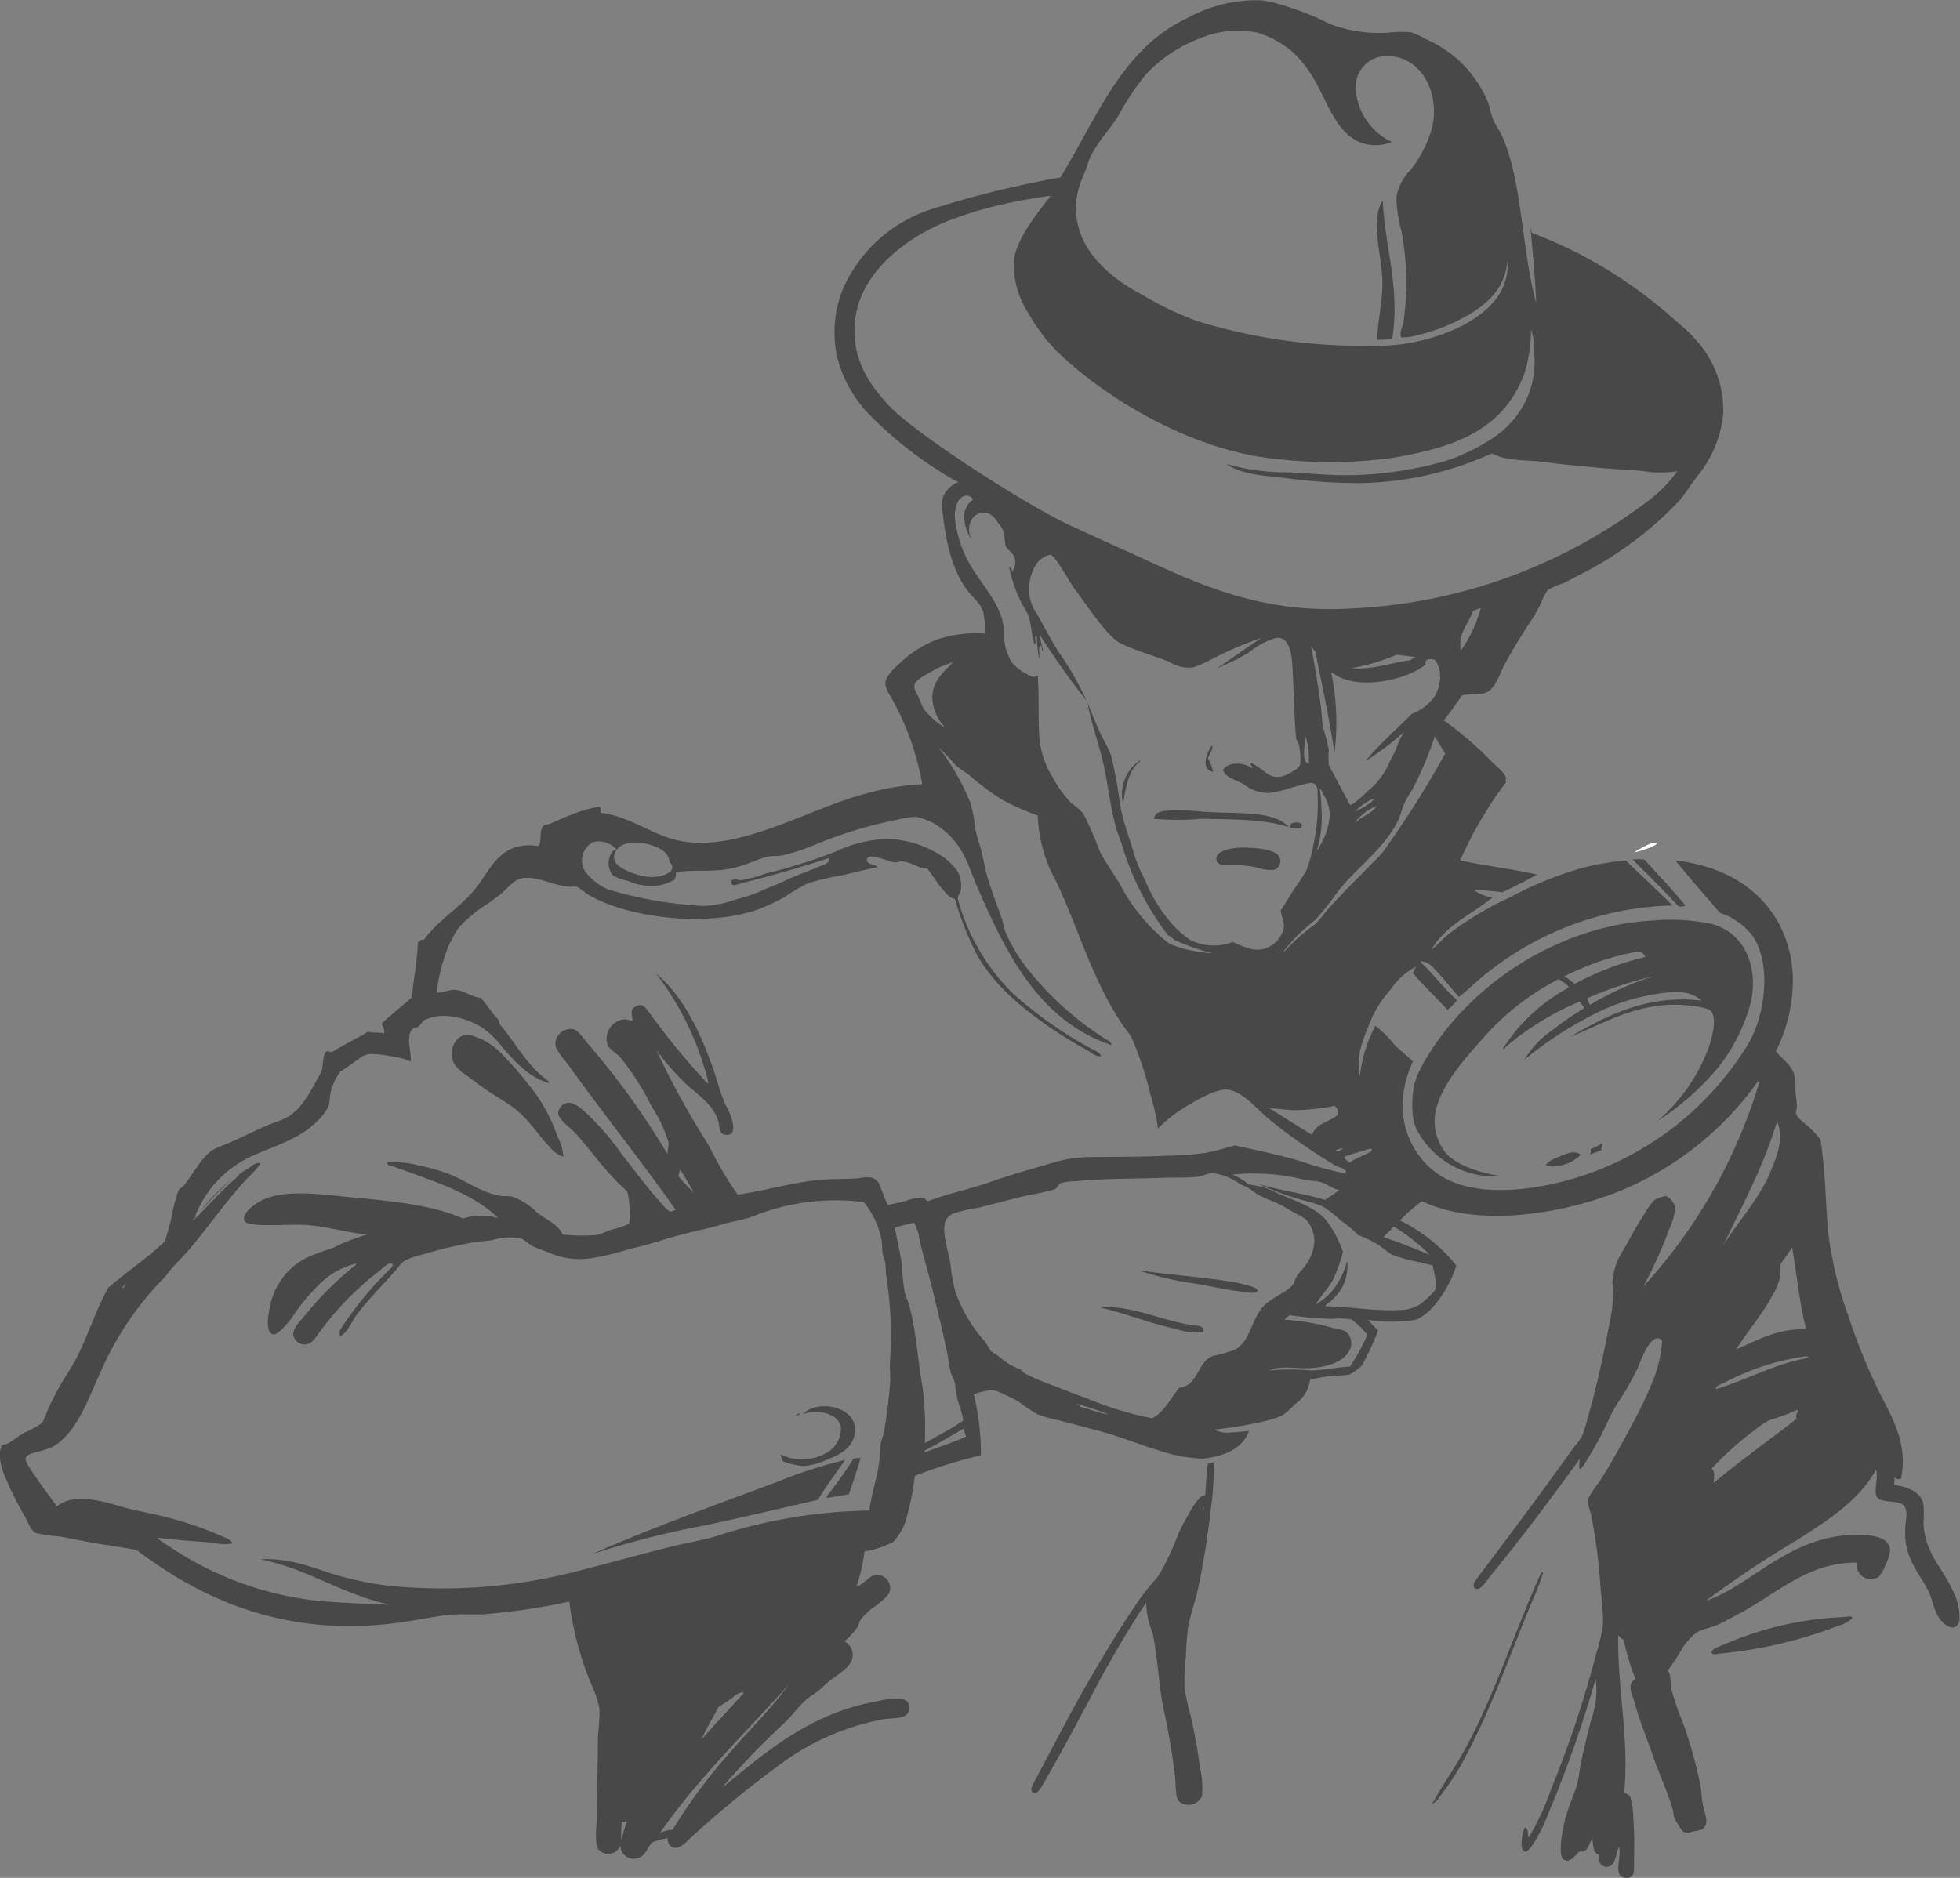<svg xmlns="http://www.w3.org/2000/svg" width="171.802" height="164.641" viewBox="0 0 171.802 164.641">
  <rect x="0" y="0" width="171.802" height="164.641" fill="#808080" stroke="none"/>
  <g id="Group_202" data-name="Group 202" transform="translate(-37.545 -43.322)">
    <path id="Path_62" data-name="Path 62" d="M158.713,63.9c.035-.008.039.015.041.041.168,4,1.545,7.639.822,12.123-.43.021-.844.061-1.315.041.044-1.747.5-3.356.452-5.178C158.642,68.4,157.643,65.883,158.713,63.9ZM143.878,114a3.729,3.729,0,0,0-.452-1.192c.109-.347.487-.851.37-1.151C143.355,112.206,142.711,113.76,143.878,114Zm-7.89,2.835c.23-1.51.482-3,1.479-3.74.01-.051.064-.083-.04-.082A3.62,3.62,0,0,0,135.988,116.831Zm7.027.658a21.164,21.164,0,0,0-2.835-.123c-.618.042-1.409.058-1.479.74a23.15,23.15,0,0,0,4.151,0c2.764.049,5.578.028,7.684.74C149.169,117.322,145.824,117.7,143.015,117.489Zm7.726,1.027c-.064.1-.085.244-.165.329.294.052.754.225,1.028.041C151.872,118.32,151.066,118.394,150.741,118.516Zm-6.575,3.165c.056.659,1.271.491,1.89.493a8.5,8.5,0,0,1,1.644.2,3.805,3.805,0,0,0,1.562.206.827.827,0,0,0,.452-1.069c-.289-.842-2.791-.925-3.7-.862C145.352,120.7,144.1,120.936,144.166,121.681Zm37.5,0a4.719,4.719,0,0,0-1.01,0c.375.416,2.339,2.26,3.945,4.026.186.2.451.042.7.042C184.553,124.765,181.667,121.678,181.667,121.678Zm-95.239,24.33a14.5,14.5,0,0,0-2.548-4.6,30.67,30.67,0,0,0-2.219-2.548,5.926,5.926,0,0,0-2.96-1.809c-1.306-.142-1.917,1.482-1.314,2.589a4.371,4.371,0,0,0,1.151,1.027c.444.344.913.682,1.274.945.9.66,1.788,1.128,2.671,1.767,1.382,1,2.13,2.332,3.206,3.452a2.578,2.578,0,0,0,1.233.9A4.377,4.377,0,0,0,86.429,146.008Zm90.531,1.069a.628.628,0,0,1-.041.452c.354-.1.642-.262.987-.37,0-.206.14-.489.082-.616A5.555,5.555,0,0,1,176.959,147.077Zm-2.548.576c-.514.2-1.151.418-1.357.821a1.64,1.64,0,0,0,.945.083,3.583,3.583,0,0,0,2.1-.986C175.62,147.132,174.9,147.461,174.411,147.652Zm-31.766,11.259c1.291.218,2.553.542,3.9.658.393.034,1.027.24,1.274-.082-.183-.332-.649-.4-.987-.493a11.265,11.265,0,0,0-1.232-.288c-2.675-.428-5.427-.613-8.014-.986-.025,0-.048.006-.041.041A27.878,27.878,0,0,0,142.645,158.911Zm-.411,3.616c-2.859-.4-4.96-1.62-8.054-1.644-.045.008-.064.046-.082.082.041,0,.048.034.082.042,1.462.323,2.869.85,4.315,1.274.717.21,1.473.406,2.219.575a5.428,5.428,0,0,0,2.3.247C143.154,162.548,142.536,162.57,142.234,162.528Zm-34.971,7.931c.152-.054.354-.057.411-.206A.549.549,0,0,0,107.263,170.459Zm5.1,3.74c-.632,1.01-1.44,2.129-2.137,3.041-.083.109-.253.271-.205.41.648-.105,1.3-.207,1.931-.328.368-1.029.7-2.091,1.027-3.164A2.3,2.3,0,0,0,112.359,174.2Zm-.74.123h-.083a.483.483,0,0,1-.122.041,41.436,41.436,0,0,0-5.672,1.85c-5.534,2.065-11.1,4.056-16.314,6.369a77.856,77.856,0,0,1,9.781-2.506c3.4-.711,6.734-1.51,10.027-2.26C109.962,176.582,110.831,175.493,111.619,174.322Zm31.806.288c-.152.861-.158,1.869-.246,2.794-.11.055-.25.028-.411.165a6.937,6.937,0,0,0-1.069,1.561,18.212,18.212,0,0,0-.9,1.727,22.12,22.12,0,0,1-1.685,3.575c-.255.362-.587.675-.863,1.027s-.564.695-.821,1.068c-1.546,2.235-3,4.675-4.4,7.068-1.563,2.684-3.2,5.888-4.685,8.671-.172.324-.675,1.069-.205,1.233.322.113.593-.343.822-.74,1.471-2.544,2.833-5.093,4.151-7.562a93.252,93.252,0,0,1,4.89-8.383,8.079,8.079,0,0,0,.575,2.713c.432,2.025.513,4.277.9,6.369a62.41,62.41,0,0,1,1.068,6.205c.073.854.023,1.807.329,2.137a1.3,1.3,0,0,0,2.013-.411,7.221,7.221,0,0,0-.165-2.547,44.9,44.9,0,0,0-.862-4.726,18.146,18.146,0,0,1-.492-2.3,19.114,19.114,0,0,1,.123-2.712,23.772,23.772,0,0,1,.205-2.63c.207-1.112.62-2.194.863-3.328.5-2.329.865-4.748,1.15-7.233a22.993,22.993,0,0,0,.206-3.821A2.018,2.018,0,0,1,143.426,174.61Zm-.411,3.781c.127.116-.043.284,0,.452C142.818,178.755,143.061,178.579,143.015,178.39Zm29.67,5.753c-.009.059-.068.069-.082.123-2.339,5.163-4.081,10.786-6.74,15.575-.893,1.609-1.936,3.074-2.794,4.644.419-.179.642-.609.9-.945a23.071,23.071,0,0,0,2.178-3.493c2.18-4.11,3.809-8.786,5.63-13.192a20.992,20.992,0,0,0,1.027-2.671A.2.2,0,0,1,172.685,184.144Zm26.547,3.945a29.063,29.063,0,0,0-10.6,2.425c-.388.176-1.054.313-1.069.74.209.191.507.065.74.042a39.444,39.444,0,0,0,10.355-2.425,2.97,2.97,0,0,0,1.274-.7C199.8,187.94,199.419,188.081,199.232,188.089ZM185.754,134.5a6.7,6.7,0,0,1,1.6.329c.363.192.466.806.411,1.48a9.3,9.3,0,0,1-.74,2.589,15.7,15.7,0,0,1-4.191,5.711,23.429,23.429,0,0,0,5.265-4.634,15.7,15.7,0,0,0,2.917-5.787c.685-3.2-.6-6.167-3.558-6.888a18.117,18.117,0,0,0-4.953-.279,23.61,23.61,0,0,0-8.507,2.1,26.132,26.132,0,0,0-9.122,6.781c-1.3,1.484-3.075,4.1-3.379,5.6a8.942,8.942,0,0,0-.115,2.583,3.907,3.907,0,0,0,.371,1.314A7.48,7.48,0,0,0,165,148.6a7.256,7.256,0,0,0,4.027.821c-.949-.146-3.39-.6-4.708-1.952a4.493,4.493,0,0,1-.757-4.376c.757-2.233,2.781-4.387,3.851-5.6a22.6,22.6,0,0,1,6.751-5.327c.321.227.72.375.9.74a15.434,15.434,0,0,0-5.795,5.383c.151.075.214-.141.288-.206a24.679,24.679,0,0,1,6.452-3.945,5.034,5.034,0,0,1,.411.575,27.312,27.312,0,0,0-2.918,2.013,8.44,8.44,0,0,0-2.343,2.507,33.018,33.018,0,0,1,5.63-3.74,18.237,18.237,0,0,1,7.191-2.177,5.925,5.925,0,0,1,.781,0,2.894,2.894,0,0,1,1.931.74c-4.826-.6-8.626,1.479-11.507,3.164C178.216,136.061,181.331,133.961,185.754,134.5Zm-3.987-4.273a25.2,25.2,0,0,0-6.164,2.342c-.349-.185-.566-.5-.986-.616a23.279,23.279,0,0,1,6.329-2.178A.707.707,0,0,1,181.767,130.229Zm.535,1.726c.179,0,.007.071-.082.041a26.08,26.08,0,0,0-5.3,2.424,1.857,1.857,0,0,1-.247-.575A33.444,33.444,0,0,1,182.3,131.954ZM55.074,152.583a32.867,32.867,0,0,1,2.754-2.835A15.88,15.88,0,0,0,55.074,152.583Zm51.121,21.862a6.111,6.111,0,0,0,1.767.411,5.639,5.639,0,0,0,2.014-.534c1.257-.471,2.564-1.163,2.508-2.753-.07-1.953-3.252-2.565-4.562-1.274,1.4-.423,3.07-.056,3.329,1.109a2.445,2.445,0,0,1-1.193,2.26,4.274,4.274,0,0,1-4.109.164A1.89,1.89,0,0,0,106.195,174.445ZM209.3,188.417c-.345,1.222-1.5.293-1.891-.41-.44-.79-.491-1.551-.863-2.261-.842-1.606-2.26-3-1.973-5.752.065-.616.2-1.306-.164-1.685-.5-.522-2.112-.135-2.383-.823-.247-.623.2-1.624-.041-2.3-1.523,2.726-4.215,4.424-6.863,6.123a89.506,89.506,0,0,0-7.849,5.219c-.033.008-.041.041-.082.041-.008.032-.041.041-.041.082,3.856-1.327,7.242-5.642,12.863-5.754,1.337-.026,3.167.058,3.205,1.357a3.209,3.209,0,0,1-.411,1.274,2.868,2.868,0,0,1-.617,1.068,1.258,1.258,0,0,1-1.89-1.274c-3.126-.016-5.293,1.4-7.356,2.671a40.337,40.337,0,0,1-4.768,2.754c-.569.252-1.238.361-1.848.657a5.342,5.342,0,0,0-1.274,1.357,19.713,19.713,0,0,1-1.315,2.013c.3.423.194,1,.287,1.561a21.156,21.156,0,0,0,.945,2.8,37.354,37.354,0,0,1,1.644,5.835c.093.542.069,1,.206,1.644.166.79.6,1.667-.083,2.1a3.472,3.472,0,0,1-.7.164c-.711.2-.954.215-1.315-.451-.134-.249-.347-.518-.411-.7-.094-.266-.088-.565-.165-.822-.5-1.684-1.2-3.1-1.808-4.89-.451-1.332-1.053-2.732-1.479-4.315-.221-.821-.79-1.7.041-2.177a19.844,19.844,0,0,1-1.027-3.411,2.974,2.974,0,0,1-.494-.411c-.056,4.769.979,9.012.535,13.767.092.114.407.169.534.411a5.622,5.622,0,0,1,.247,1.643,32.5,32.5,0,0,1,.082,3.617c-.017.723.071,1.44-.2,1.685a.81.81,0,0,1-.986-.042c-.467-.514.061-1.638-.124-2.507-.234.243-.268,1.277-.657,1.561a.683.683,0,0,1-1.069-.781c-.125-.2-.344-.214-.452-.452a6.092,6.092,0,0,1-.164-1.069c-.333.384-.359,1.28-1.11,1.11-.348.247-.881,1.174-1.48.658-.243-.21-.2-1.2-.123-1.808a13.421,13.421,0,0,1,.328-1.685c.294-1.148.775-2.085,1.028-3,.168-.609.225-1.32.369-2.014.267-1.284.581-2.485.9-3.78a7.257,7.257,0,0,0,.369-3.493,104.848,104.848,0,0,1-4.192,11.917,13.372,13.372,0,0,1-1.356,2.671c-.213.3-.48.618-.7.534-.509-.2-.091-1.894.041-2.1.328.083.238.584.329.9a22.745,22.745,0,0,0,2.013-4.356,93.1,93.1,0,0,0,3.945-11.876,14.737,14.737,0,0,0,.575-2.589,26.393,26.393,0,0,0-.206-2.835,48.583,48.583,0,0,0-.863-6.74,6.781,6.781,0,0,1-.288-1.232,7.993,7.993,0,0,1,1.027-1.562c1.009-1.584,1.932-3.273,2.794-4.89a38.318,38.318,0,0,0,1.686-3.452,11.8,11.8,0,0,0,1.026-4.027c-.538-.694-1.233.363-1.52.944-.314.637-.468,1.112-.7,1.6a24.685,24.685,0,0,1-1.685,2.918c-.632.976-1.036,2.084-1.562,3.041-.414.752-.813,1.446-1.274,2.178a1.432,1.432,0,0,1-.493.575,2.253,2.253,0,0,1,.041-.945c-2.439,3.358-5.045,6.877-7.808,10.232-.32.387-.891,1.358-1.314,1.192-.513-.2.056-.868.082-.9.224-.307.583-.779.617-.822.634-.84.76-1.017,1.233-1.643,2.3-3.061,4.451-5.975,6.738-9.164a6.341,6.341,0,0,0,.616-.822,11.955,11.955,0,0,0,.493-1.6c.777-2.636,1.4-5.565,1.932-8.342a15.983,15.983,0,0,0,.329-2.754c.005-.31-.1-.619-.083-.944a7.541,7.541,0,0,1,.37-1.6,11.064,11.064,0,0,1,.782-1.439c.512-.928,1.01-1.866,1.6-2.753a6.857,6.857,0,0,1,.9-1.275,2.606,2.606,0,0,1,1.027-.37c.326.03.786.666.821.986a5.179,5.179,0,0,1-.534,1.932,37.713,37.713,0,0,1-2.26,5.013,45.878,45.878,0,0,0,10.192-18c-.251.049-.431.412-.616.657a27.89,27.89,0,0,1-11.219,8.794c-4.431,1.909-12.416,3.6-17.753,1.068a13.2,13.2,0,0,0-1.931,1.685,14.546,14.546,0,0,1,4.931,3.945c-.421,1.557-1.989,4.224-3.575,4.768a13.756,13.756,0,0,1-4.191,0l.917.948a24.145,24.145,0,0,1-1.41,3.038,4.063,4.063,0,0,1-1.151.822,9.144,9.144,0,0,1-1.274.082,13.766,13.766,0,0,0-2.136.37,2.991,2.991,0,0,1-1.316,2.137,7.267,7.267,0,0,1-1.109.986,9.054,9.054,0,0,1-1.356.452,33.071,33.071,0,0,1-4.6.781,2.378,2.378,0,0,0,1.478.247c.55-.01,1.109-.092,1.562-.124-.572,1.558-2.1,2.184-3.945,2.425a2.014,2.014,0,0,1-.205,0,13.26,13.26,0,0,1-3.822-.74c-1.109-.333-2.311-.781-3.41-1.151-1.67-.561-3.573-.995-5.343-1.479a11.531,11.531,0,0,1-1.767-.493,11.743,11.743,0,0,1-1.562-1.027,8.12,8.12,0,0,0-1.438-.74,3.59,3.59,0,0,0-.945-.37,5.366,5.366,0,0,0-1.685.37,22.148,22.148,0,0,1,.616,5.342,42.048,42.048,0,0,0-5.794,1.808,20.5,20.5,0,0,1-.616,3.246,5.166,5.166,0,0,1-1.274,2.548,8.376,8.376,0,0,1-2.506.822,17.246,17.246,0,0,1-.7,3.04c.655-.1,1.035-.962,1.808-.986a1.168,1.168,0,0,1,1.11,1.4c-.1.476-.793.957-1.233,1.316a5.631,5.631,0,0,0-1.314,1.191c-.174.279-.2.541-.329.74a7.279,7.279,0,0,1-1.109,1.192,1.332,1.332,0,0,1,.657,1.6c-.256.762-1.275,1.327-1.891,1.808-.346.271-.662.585-.986.864-.348.3-.75.513-1.068.78-.644.541-1.2,1.328-1.849,1.973a70.025,70.025,0,0,0-5.63,5.835c3.634-2.935,7.5-6.437,13.355-7.56,1.054-.2,3.275-.81,3.082.656-.117.895-1.3.728-2.218.864a21.839,21.839,0,0,0-9.453,4.233,90.57,90.57,0,0,0-7.52,6.205c-.431.376-.969,1.1-1.644.739a.8.8,0,0,1-.329-.739,5.768,5.768,0,0,0-1.273.328c-.467.3-.573,1.078-1.192,1.356a1.171,1.171,0,0,1-1.685-1.068,1.12,1.12,0,0,1-1.972.287c-.311-.645-.082-2.194-.082-3.04,0-2.2.082-4.115.082-6.288,0-1.05.208-2.135.124-3.04a10.583,10.583,0,0,0-.781-2.219,28.128,28.128,0,0,1-1.849-7.068,55.411,55.411,0,0,1-7.438,1.109c-.9.062-1.835-.028-2.795.041-1.315.095-2.606.392-3.863.575a35.71,35.71,0,0,1-3.986.412c-8.7.3-14.976-3-19.848-6.658-1.469-.282-3.322-.514-4.849-.822-.616-.124-1.277-.257-1.932-.369a13.467,13.467,0,0,1-2.013-.288c-.44-.153-.71-.937-.987-1.438a31.239,31.239,0,0,1-1.6-3.164,6.811,6.811,0,0,1-.576-1.809,2.313,2.313,0,0,1,.124-1.233c.118-.148.348-.113.535-.206.406-.2.845-.6,1.438-.945a8.652,8.652,0,0,0,1.521-.821c.013-.014.076-.071.082-.082.257-.461.419-1.017.658-1.52.23-.484.478-.962.74-1.438.5-.92,1.132-1.795,1.6-2.712,1.049-2.045,1.7-4.246,2.794-6.164,1.61-1.377,3.393-2.58,4.931-4.027a20.415,20.415,0,0,0,.616-2.219,12.765,12.765,0,0,1,.617-2.3c.056-.112.262-.206.411-.37.38-.416.761-1.079,1.192-1.644a6.275,6.275,0,0,1,1.315-1.48,17.65,17.65,0,0,1,1.644-.7c1.068-.486,2.1-1,3.205-1.479.543-.233,1.142-.4,1.643-.657,1.415-.737,2.195-2.449,3.041-3.945.26-.458.078-1.323.452-1.849.207-.145.416.107.575,0,1.007-.622,2.108-1.152,3.123-1.767.385.136,1,.037,1.4.164.073-.443-.177-.562-.206-.9.863-.768,1.768-1.492,2.63-2.261.165-1.6.459-3.075.535-4.767.059-.214.244-.3.534-.287,1.258-1.772,3.249-2.853,4.6-4.6,1.287-1.665,2.169-4.137,5.466-3.617.287-.609,0-1.4.452-1.808.106-.094.379-.082.576-.165.533-.223,1.126-.527,1.726-.739a11.371,11.371,0,0,1,2.549-.74c.2.124.106.388.122.534,2.568.324,4.305,1.821,6.617,2.384,2.631.64,5.447-.082,7.685-.822,4.5-1.49,8.323-3.778,13.89-4.069a24.074,24.074,0,0,0-2.795-7.726,2.9,2.9,0,0,1-.452-1.027c-.016-.745.921-1.532,1.4-1.972a9.8,9.8,0,0,1,3.141-1.961,10.863,10.863,0,0,1,4.241-.518,14.5,14.5,0,0,0-.18-1.816c-.16-.745-.875-1.3-1.325-1.869-1.555-1.981-2.04-4.849-2.285-7.285a1.976,1.976,0,0,1,.32-1.472c.222-.3.8-.829,1.156-.835a3.166,3.166,0,0,1-.6-.294,6,6,0,0,1-.725-.429,33.586,33.586,0,0,1-6.9-5.589,11.13,11.13,0,0,1-2.465-4.685A10.056,10.056,0,0,1,111.5,71.5a12.739,12.739,0,0,1,7.52-6.781,86.991,86.991,0,0,1,11.465-2.836c3.177-5.121,5.351-11.249,11.055-13.931a12.594,12.594,0,0,1,6.616-1.6,15.153,15.153,0,0,1,1.644.37,24.146,24.146,0,0,1,4.273,1.685,12.142,12.142,0,0,0,5.178.78,10.115,10.115,0,0,1,1.932-.041,5.806,5.806,0,0,1,1.275.575,10.313,10.313,0,0,1,5.505,5.548c.164.431.234.906.412,1.4.209.58.617,1.082.863,1.644,1.765,4.034,1.674,9.892,2.958,14.548-.072-2.093-.305-4.379-.493-6.493.085.08.053.276.123.37A39.658,39.658,0,0,1,184.479,74.5a13.018,13.018,0,0,1,2.055,2.014,9.079,9.079,0,0,1,2.055,6.082,10.063,10.063,0,0,1-2.26,5.466c-.6.761-1.049,1.544-1.644,2.218a31.248,31.248,0,0,1-8.876,6.534c-.366.2-.837.452-1.275.658a6.6,6.6,0,0,0-1.315.575,5.361,5.361,0,0,0-.616,1.192c-.209.393-.425.811-.617,1.15a49.452,49.452,0,0,0-2.671,4.4c-.348.775-.709,1.8-1.357,2.179-.624.368-1.519.133-2.26.328-.527.733-1.028,1.492-1.6,2.178a30.651,30.651,0,0,1,4.191,3.616c.338.338,1.126.962,1.233,1.357.048.175-.044.338.041.452a34,34,0,0,0-4.027,6.862c1.872.406,4.219.694,6.739,1.233-.449.305-3.04,1.561-3.04,1.561s-1.639-.213-2.507-.205a3.73,3.73,0,0,0,1.644.657c-1.816,1.486-4.15,2.453-5.343,4.562.54-.4,1.009-.975,1.6-1.438a29.793,29.793,0,0,1,3.822-2.425c.659-.368,1.376-.641,2.055-1.027a32.09,32.09,0,0,1,4.4-1.85,20.532,20.532,0,0,1,3.781-.9c.46-.073,1.357-.165,1.357-.165s3.026,2.861,4.109,3.945a27.124,27.124,0,0,0-17.876,7.315c-.274.25-.863.7-.863.7s-1.385-1.636-1.807-2.1-.817-.992-1.562-1.027a2.162,2.162,0,0,0,.37.41c.92.936,1.839,2.1,2.836,3a4.912,4.912,0,0,1-.823.863c-.986-1.109-2.1-2.093-3.041-3.246.131-.171.174-.429.329-.575a5.97,5.97,0,0,0-2.26,2.013,10.033,10.033,0,0,0-1.685,2.548c-.539,1.444-1.462,3.069-1.027,5.055a12.263,12.263,0,0,1,1.356-4.4,9.171,9.171,0,0,1,1.6,1.562c.528.568,1.159,1.026,1.685,1.561a9.834,9.834,0,0,0-.9,3.821,7.341,7.341,0,0,0,2.712,5.754c3.385,2.753,9.685,1.652,13.643.247a26.985,26.985,0,0,0,13.932-11.342c1.614-2.69,2.126-7.648.083-9.863a6.171,6.171,0,0,0-1.809-1.355c-.207-.1-.739-.288-.739-.288s-3.042-3.5-3.9-4.6c4.118.477,7.237,2.339,8.959,5.342a10.618,10.618,0,0,1,1.315,5.754,13.654,13.654,0,0,1-1.479,5.63c.554.683,1.431,1.22,1.644,2.178a10.113,10.113,0,0,1,.082,1.356c.023.438.12.886.124,1.274,0,.2-.107.433-.082.616.052.406.778.889,1.068,1.151a13.689,13.689,0,0,1,1.068,1.15c.468,2.776.442,5.619.7,8.219a32.877,32.877,0,0,0,1.727,7.192,53.57,53.57,0,0,0,2.548,6.369c1.1,2.277,2.786,4.758,2.095,7.972a.443.443,0,0,1-.575-.163,2.787,2.787,0,0,1-.041.7c1.162.2,2.38.554,2.589,1.767a12.48,12.48,0,0,1,0,1.6c.1,2.622,1.666,3.9,2.548,5.876A5.056,5.056,0,0,1,209.3,188.417Zm-53.916-40.683c-.02.2.3.373.452.534.563-.45,1.392-.634,1.973-1.068-.048-.062-.036-.183-.165-.165C156.882,147.259,156.117,147.48,155.385,147.734Zm-.781-.534c.249.2.487-.115.7-.206A1.515,1.515,0,0,0,154.6,147.2Zm.206-3.206a.643.643,0,0,0-.288-.7c-.09-.029-.2.031-.288.041a20.826,20.826,0,0,1-3.246.329c-.785-.028-1.512-.18-2.178-.165,1.271.743,2.455,1.572,3.74,2.3a1.93,1.93,0,0,1,.739-.863C153.747,144.626,154.71,144.326,154.81,143.995Zm8.506-33.122a32.389,32.389,0,0,1-1.849,4.439c-.246.458-.565.9-.781,1.356-.263.553-.363,1.14-.616,1.644-1.231,2.447-3.574,4.053-5.219,6.123a26.231,26.231,0,0,1-2.014,2.548,15.17,15.17,0,0,0-2.753,2.712c-.076.137.011.036.083,0a16.371,16.371,0,0,1,2.671-2.342,14.207,14.207,0,0,0,1.027-1.233c1.324-1.506,4.418-4.529,4.828-5a87.114,87.114,0,0,0,5.528-8.722C163.924,111.881,163.593,111.4,163.315,110.872ZM153,120.817c.1.029.12-.128.165-.205a6.145,6.145,0,0,0,.945-2.835,3.548,3.548,0,0,0-.414-1.55c-.066-.136-.154-.26-.221-.4a.92.92,0,0,0-.2-.333c-.065.054-.031.169-.02.241a13.563,13.563,0,0,1,.124,1.454A10.427,10.427,0,0,1,153,120.817Zm1.52-8.506c-.466-3.054-1.1-5.937-1.685-8.876a2.255,2.255,0,0,1-.37-.493c.316,1.682.624,3.567.863,5.341.086.64.082,1.3.205,1.891a15.29,15.29,0,0,1,.493,1.931,6.074,6.074,0,0,0,0,1.274,6.415,6.415,0,0,0,.452.863c.454.9.928,1.764,1.4,2.63.114.209,1.471-1.108,1.575-1.21a6.7,6.7,0,0,0,1.706-2.107c.225-.525.5-1.03.755-1.543a6.092,6.092,0,0,1,.731-1.551,23.484,23.484,0,0,1-3.411,2.589c1.231-1.509,2.714-2.765,4.069-4.15a4.163,4.163,0,0,0,2.1-1.685c.891-1.972-.082-3.041-.082-3.041s-.946-.309-.821.411c-1.521,1.29-5.624,2.237-7.767.986-.166-.1-.318-.262-.494-.247A21.571,21.571,0,0,1,154.521,112.311Zm6.617-8.1c.131-.129.362-.158.492-.287-.552-.063-1.117-.114-1.643-.205a17.642,17.642,0,0,1-4.027,1.191C157.922,105.055,159.4,104.433,161.138,104.215Zm-4.89,14.3c.582-.582,1.519-.81,1.972-1.52A4.413,4.413,0,0,0,156.248,118.516Zm.986-1.52c.289-.189.691-.4.741-.658a4.333,4.333,0,0,0-1.685,1.192C156.562,117.334,156.927,117.2,157.233,117Zm10.11-17.383c-.211.118-.491.166-.7.287-.37,1.182-1.286,1.832-1.068,3.493A11.669,11.669,0,0,0,167.343,99.613Zm-35.464-34.56c.255,3.508,3.278,5.8,5.836,7.15a29.354,29.354,0,0,0,4.6,2.218,48.712,48.712,0,0,0,15.165,2.22,17,17,0,0,0,8.177-1.726c2.05-1.071,4.217-2.8,4.027-5.754-.211,2.588-1.94,3.948-3.781,4.973a16.053,16.053,0,0,1-4.027,1.561,4.376,4.376,0,0,1-1.521.206c-.141-.454.122-.889.205-1.316a24.385,24.385,0,0,0-.165-7.972,12.267,12.267,0,0,1-.451-3,4.474,4.474,0,0,1,1.274-2.425,10.417,10.417,0,0,0,1.685-3.123c1.064-2.931-.443-6.909-3.9-6.821A2.705,2.705,0,0,0,156.371,54a5.542,5.542,0,0,0,3.164,4.767,3.82,3.82,0,0,1-1.355.287c-2.971.017-3.924-2.935-5.055-5.054a11.1,11.1,0,0,0-2.1-2.959,8.464,8.464,0,0,0-3.246-1.849,8.565,8.565,0,0,0-5.056.494,12.53,12.53,0,0,0-4.809,3.239,24.742,24.742,0,0,0-2.372,3.608c-.757,1.187-2.264,2.785-2.639,4.125-.208.744-.543,1.316-.739,1.973A6.38,6.38,0,0,0,131.879,65.053Zm-.37,27.41c1.575.724,3.179,1.466,4.768,2.177,5.506,2.468,11,5.44,19.273,5.055a46.382,46.382,0,0,0,26.013-9.123,12.342,12.342,0,0,0,3.006-2.939,9.235,9.235,0,0,1-3.056-.011c-1.281-.128-2.581-.158-3.857-.287-1.383-.14-2.779-.237-4.156-.427-.808-.112-1.574-.181-2.41-.216a13.385,13.385,0,0,1-1.735-.22,5.072,5.072,0,0,1-1.044-.391,29.037,29.037,0,0,1-11.487,2.6,47.035,47.035,0,0,1-6.37-.411c-1.988-.236-4.063-.3-5.424-1.274a18.755,18.755,0,0,0,5.384.74c1.915.09,3.908.307,5.835.247a32.5,32.5,0,0,0,7.972-1.233,16.423,16.423,0,0,0,3.589-1.648,8.554,8.554,0,0,0,3.027-2.832,7.818,7.818,0,0,0,1.192-4.89,5.949,5.949,0,0,0-.288-2.178,12.727,12.727,0,0,1-.576,3.863c-1.894,5.156-6.417,6.508-11.506,7.4a41,41,0,0,1-10.4.082c-6.508-.65-13.687-4.5-18.452-8.835a15.271,15.271,0,0,1-3.082-3.863,7.934,7.934,0,0,1-1.319-4.618c.212-1.922,1.912-4.016,3.06-5.512.095-.123.115-.192.261-.221a8.387,8.387,0,0,0-1.2.164,39.764,39.764,0,0,0-4.809,1.014c-.826.209-1.636.5-2.441.783-3.738,1.312-8.026,4.334-8.717,8.512-.61,3.681,1.273,6.194,3,8.014C117.808,84.347,127.353,90.55,131.509,92.463ZM152.261,113.3a6.232,6.232,0,0,0-.37-2.671C152.032,111.588,151.524,113.032,152.261,113.3Zm-27.2-13.545a4.761,4.761,0,0,1,.476,2.207,4.928,4.928,0,0,0,.714,2.461,4.722,4.722,0,0,0,1.808,1.233c.221.067.35-.17.452-.083.133,2.007.007,3.859.164,5.753a8.3,8.3,0,0,0,1.151,3.164,9.762,9.762,0,0,0,1.644,2.26,6.5,6.5,0,0,1,1.027.9,29.445,29.445,0,0,1,1.438,3.288c.506,1,1.24,2.009,1.808,2.959a15.749,15.749,0,0,0,4.315,5.177,11.649,11.649,0,0,0,3.78.823,19.324,19.324,0,0,1-3.246-1.11c-.246-.137-.388-.379-.658-.452a24.712,24.712,0,0,1-4.067-8.013c-.132-.432-.329-.848-.452-1.274-.542-1.868-.728-3.852-1.151-5.753-.419-1.879-1.1-3.618-1.4-5.425.279.775.621,1.582.986,2.425.342.79.84,1.543,1.109,2.342a42.285,42.285,0,0,1,.781,4.356c.146.7.334,1.394.534,2.054.207.687.469,1.35.617,1.973a13.5,13.5,0,0,0,1.027,2.466,13.257,13.257,0,0,0,2.342,3.821,8.139,8.139,0,0,0,1.644,1.438,4.587,4.587,0,0,0,3.7.164c.864.388,1.936.945,2.917.535a2.409,2.409,0,0,0,1.52-1.644c.163-.515-.162-1.063-.246-1.644.383-.555.721-1.158,1.109-1.767a17.522,17.522,0,0,0,1.151-1.767,11.4,11.4,0,0,0,.616-2.261,15.977,15.977,0,0,0,.3-1.854,17.338,17.338,0,0,0,.083-2.072c0-.18-.01-.36-.018-.541a1.251,1.251,0,0,0-.11-.655c-.237-.385-.583-.278-.945-.192-.171.04-.341.084-.51.13-.33.088-.658.183-.986.278a9.708,9.708,0,0,1-1.635.387,3.549,3.549,0,0,1-2.26-.74c-.755-.447-1.583-.553-1.849-1.274.512-.772,1.8-.666,2.548-.164.2-.047-.307-.321-.041-.452a9.687,9.687,0,0,1,1.315.9,1.609,1.609,0,0,0,1.594.2,5.072,5.072,0,0,0,1.014-.559c.359-.223.364-.437.355-.828a5.088,5.088,0,0,0-.129-1.319c-.065-.221-.223-.373-.247-.616-.171-1.759-.163-3.528-.275-5.291-.059-.944.038-3.658-1.5-3.447a7.18,7.18,0,0,0-2.4,1.3,18.24,18.24,0,0,1-2.776,1.357c1.352-.852,2.6-1.809,3.946-2.671a30.4,30.4,0,0,0-4.479,1.931,14.061,14.061,0,0,1-1.48.657,3.128,3.128,0,0,1-2.1-.452c-1.168-.493-3.1-1.039-4.314-1.643s-3.152-3.646-4.012-4.742c-.452-.576-1.733-3.043-2.162-3.028a1.96,1.96,0,0,0-1.138.708,4.045,4.045,0,0,0-.7,2.541,3.492,3.492,0,0,0,.657,1.89c.617,1.143,1.223,2.234,1.85,3.288a25.6,25.6,0,0,1,2.507,4.356,68.464,68.464,0,0,1-4.11-5.794c.106.5.2,1,.329,1.479-.218-.056-.046-.5-.287-.535-.178.334.011.89-.083,1.233a15.555,15.555,0,0,1-.206-2.054c-.3.018.029.658-.2.74-.278-.9-.257-1.736-.534-2.548a8.538,8.538,0,0,0-.534-.945A12.431,12.431,0,0,1,126,96.037c.139-.018.231.283.283.374a1.3,1.3,0,0,0-.093-1.657c-.213-.214-.494-.407-.539-.74-.1-.713,0-1.062-.464-1.65-.37-.473-.626-1.022-1.3-1.083-1.28-.114-1.776,1.519-1.089,2.444-.487-.517-1.046-2.144-.551-2.869a1.247,1.247,0,0,1,.592-.71c-.362-.66-1.079-.345-1.345.178a2.91,2.91,0,0,0-.228,1.573,10.244,10.244,0,0,0,1.243,3.812C123.289,97.1,124.395,98.3,125.059,99.752Zm-6.535,8.736a6.763,6.763,0,0,0,1.89,1.644,4.017,4.017,0,0,1-1.151-2.63c0-1.535,1.134-2.379,1.809-3.123a9.275,9.275,0,0,0-1.891.822c-.456.258-1.382.734-1.479,1.15-.088.378.227.816.369,1.11C118.244,107.82,118.354,108.211,118.523,108.489Zm-27,12.452a1,1,0,0,0-.082.9c.288.662,1.992,1.267,2.918,1.357,1.178.114,2.7-.475,1.89-1.274a1.543,1.543,0,0,0-.37-.822C95.138,120.287,92.3,119.613,91.524,120.941Zm-43.314,38.34c.162-.059.38-.276.371-.37C48.47,159.048,48.277,159.1,48.211,159.281Zm44.3,46.725a1.636,1.636,0,0,1-.453.041,8.172,8.172,0,0,0-.041,1.643A10.452,10.452,0,0,1,92.511,206.006Zm14.177-12c-3.815,4.266-8.053,8.331-11.3,13.027a2.769,2.769,0,0,1,1.11-.288,46.781,46.781,0,0,1,4.89-6.616C103.152,198.054,105.128,196.172,106.688,194.006Zm-4.356,1.192c.155-.176.423-.351.37-.493-.462-.051-.775.346-1.109.576-.35.24-.713.47-1.068.7-.476.936-1.109,1.933-1.48,2.835C100.083,197.627,101.3,196.367,102.332,195.2ZM99.7,146.788a30.045,30.045,0,0,0,2.507,4.274c2.676-.368,5.456-1.3,8.3-1.356.739-.015,1.594-.024,2.342-.082a2.854,2.854,0,0,1,1.151-.041,1.45,1.45,0,0,1,.617.534c.206.567.49,1.309.74,1.849.448-.079.973-.2,1.52-.329a4.789,4.789,0,0,1,1.521-.329c.275.051.251.248.493.329,1.736-.675,3.625-1.037,5.466-1.685,1.747-.614,3.554-1.129,5.465-1.685a11.421,11.421,0,0,1,3.082-.493c2.356-.036,4.658-.014,6.945-.123a28.144,28.144,0,0,0,3.37-.247c.834-.146,2.548-.657,2.548-.657s4.412.927,5.835,1.4a31.607,31.607,0,0,0,3.494.987c.321.058.378.159.411,0,.087-.425-.885-.486-1.11-.74a49.229,49.229,0,0,1-5.712-4.027c-1.049-.862-2.479-2.726-3.974-2.491a5.231,5.231,0,0,0-1.243.4,20.2,20.2,0,0,0-2.791,1.6,12.79,12.79,0,0,0-1.627,1.384,21.162,21.162,0,0,0-.679-3.032,30.456,30.456,0,0,0-1.028-3.411,17.275,17.275,0,0,0-.658-1.6c-.186-.335-.477-.659-.7-.986a26.427,26.427,0,0,1-1.849-3.206c-1.495-3.021-2.546-6.311-4.027-9.451a12.67,12.67,0,0,1-1.6-5.754,20.856,20.856,0,0,1-3.287-1.479,23.148,23.148,0,0,1-2.712-2.054c-.423-.332-.844-.555-1.192-.863a22,22,0,0,0-1.52-1.6,20.43,20.43,0,0,1,2.794,4.849A11.066,11.066,0,0,1,123,118.8c.107.739.434,1.54.616,2.343.186.82.341,1.649.575,2.383.366,1.148.778,2.249,1.15,3.288.142.4.188.82.329,1.191a14.3,14.3,0,0,0,1.768,3.042,27.43,27.43,0,0,0,6.944,6.329c.2.137.571.259.576.575-6.392-2.154-9.272-8.135-11.835-14.055-.379-.875-.669-1.825-1.11-2.629a6.9,6.9,0,0,0-2.466-2.672,5.829,5.829,0,0,0-1.725-.657,7.435,7.435,0,0,0-1.6.246,38.408,38.408,0,0,0-7.191,2.178,18.4,18.4,0,0,1-2.835.945c-.517.1-1.044.038-1.52.165-.73.194-1.348.507-1.972.7a9.2,9.2,0,0,1-2.22.452c-1.325.08-2.442-.022-3.7.165a1.035,1.035,0,0,1-.123.657,3.9,3.9,0,0,1-1.644.534,5.006,5.006,0,0,1-2.506-.452,3.126,3.126,0,0,1-1.275-.493,1.7,1.7,0,0,1,0-2.054c.016-.155.389-.106.288-.247a2.068,2.068,0,0,0-2.013-.575,1.836,1.836,0,0,0-.74,2.465,4.853,4.853,0,0,0,2.1,1.685,35.1,35.1,0,0,0,8.3,1.438,8.7,8.7,0,0,0,2.754-.534,14.063,14.063,0,0,0,2.26-.74c.694-.337,1.4-.563,2.1-.9,1.037-.509,2.112-.861,3.164-1.315.281-.121.837-.225.74-.7-2.312.762-4.931,1.523-7.561,2.178-.292.072-.97.409-.987-.041s.589-.193.864-.205a11.117,11.117,0,0,0,2.136-.576,45.626,45.626,0,0,0,6.247-1.972,11.174,11.174,0,0,1,4.4-1.068,9.125,9.125,0,0,1,4.438,1.274,5.347,5.347,0,0,1,1.808,1.644,2.926,2.926,0,0,1,.246,1.479c-.054.364-.3.581-.288.822a18.3,18.3,0,0,0,4.849,8.342,35.738,35.738,0,0,0,6.74,4.767c.338.19.844.342.986.7-.411.135-.757-.239-1.068-.411-1.1-.607-2.124-1.213-3.123-1.89-2.6-1.762-5.23-3.886-6.74-6.658a26.845,26.845,0,0,1-1.891-4.807c-.492-.093-.686-.424-.986-.74-.558-.591-.949-1.332-1.438-1.931-.74.058-1.367-.584-2.26-.617-.192-.007-.372.085-.575.083-.41-.006-2.269-.881-2.425-.329s.678.469.9.74c-1.044.227-2.022.468-3,.7a24.555,24.555,0,0,0-3.041.7,16.445,16.445,0,0,0-2.054,1.191A16.186,16.186,0,0,1,104.141,126c-4.562,1.7-11.713.788-15.082-1.274-.3-.185-.692-.592-.986-.658-.174-.038-.463.021-.7,0-1.54-.134-3.283-1.244-4.562-.575a8.333,8.333,0,0,0-1.191,1.068c-.446.364-.916.7-1.315.986A12.771,12.771,0,0,0,77.8,127.6a9.187,9.187,0,0,0-1.273,2.589,14.222,14.222,0,0,0-.7,3.164c.6.014,1.089-.276,1.6-.246.786.045,1.458.642,2.261.7.544.621.976,1.353,1.561,1.932.035.116.047.254.082.37,1.286,1.491,2.293,3.378,3.78,4.6.214.176.534.354.575.575-1.779-.484-3-1.865-4.192-3.247a7.109,7.109,0,0,0-1.931-1.767,6.758,6.758,0,0,0-2.795-.863,3.819,3.819,0,0,0-2.055.371c-.189.133-.293.423-.534.575-.155.1-.385.074-.535.246-.509.583-.054,1.96-.082,2.795a6.211,6.211,0,0,0-1.685-.452,8.614,8.614,0,0,0-1.972-.206,1.842,1.842,0,0,0-.945.452c-.568.376-1.012.754-1.561,1.069a4.679,4.679,0,0,0-.863,1.808c-.094.4-.077.879-.205,1.274a4.981,4.981,0,0,1-1.192,1.479c-1.4,1.347-3.511,1.978-5.26,2.753a9.615,9.615,0,0,0-5.26,5.465c-.079.1.108-.1.165-.123-.115.118-.182.283-.33.37.1.126.183-.1.206-.124,1.136-1.124,2.226-2.386,3.411-3.41.12-.1.551-.486.411-.411-.044.045-.114.063-.163.1a5.024,5.024,0,0,1,.943-.638c.335-.231.755-.66,1.11-.452a7.14,7.14,0,0,1-1.068,1.191c-1.838,1.96-3.382,4.212-5.1,6.247-.7.834-1.514,1.53-2.137,2.425a27.236,27.236,0,0,0-5.712,8.425c-1.064,2.268-2,5.2-4.11,6.492a5.78,5.78,0,0,1-1.315.452c-.343.094-1.1.272-1.151.617-.037.239.413.907.575,1.15.709,1.058,1.526,2.157,2.178,3.041,1.441-1.157,3.805-.514,5.548,0,1.173.345,2.386.548,3.534.822a31.183,31.183,0,0,1,5.672,1.932c.216.1.566.214.616.493a3.161,3.161,0,0,1-1.522-.041c-1.6-.15-3.446-.225-4.971-.452-.105.066.074.158.082.165a7.4,7.4,0,0,0,.739.493,28.8,28.8,0,0,0,13.315,4.89c1.991.168,4.07.244,6.2.329-4.222-.9-7.125-3.121-11.383-3.986,2.5-.144,4.471.689,6.451,1.316a27.509,27.509,0,0,0,6.7,1.151A46.78,46.78,0,0,0,87.7,184.185c3.129-.777,6.224-1.678,9.37-2.425,1.066-.253,2.16-.416,3.205-.739a45.215,45.215,0,0,1,13.479-2.26c.155-1.454.711-2.914.863-4.357.052-.5.035-.99.124-1.479.074-.414.261-.8.328-1.233.2-1.332.391-2.693.493-4.069.049-.655-.056-1.344,0-2.013a33.667,33.667,0,0,0-.329-7.4c-.052-.367-.028-.754-.082-1.109-.049-.333-.194-.625-.246-.945-.058-.358-.031-.733-.082-1.11a7.57,7.57,0,0,0-1.561-3.328,19.417,19.417,0,0,0-9.576,1.192c-.935.385-1.995.494-2.917.781-.948.295-1.968.493-2.959.74-.964.241-1.927.528-2.877.822s-1.945.5-2.918.781a17.889,17.889,0,0,1-3.082.658,6.7,6.7,0,0,1-3.247-.534c-.424-.175-.92-.333-1.356-.534s-.781-.611-1.192-.74a5.373,5.373,0,0,0-2.425.164c-.453.078-.93.1-1.438.165a36.7,36.7,0,0,0-4.849,1.151,5.593,5.593,0,0,0-1.48.534,4.8,4.8,0,0,0-.7.781c-1.181,1.379-2.523,2.643-3.534,4.069-.414.583-.662,1.34-1.315,1.725-.247-.34.083-.717.246-.986a31.4,31.4,0,0,1,3.781-4.6c.191-.213.64-.565.534-.7-.263-.331-.943.395-1.068.493a26.658,26.658,0,0,0-5.384,5.507c-.272.373-.569.832-.9.945a1.006,1.006,0,0,1-1.356-.821c-.01-.6.712-1.266,1.151-1.809a27.946,27.946,0,0,1,4.068-4.069c.134-.111.345-.25.288-.328a6.926,6.926,0,0,0-2.712,1.355,16.549,16.549,0,0,0-2.918,3.411c-.314.392-1.249,1.582-1.685,1.438-.758-.251-.271-2.289-.165-2.753a6.041,6.041,0,0,1,3.288-4.027,21.308,21.308,0,0,1,2.137-.781,17.133,17.133,0,0,1,3.04-1.192c-1.834-.161-3.275-.655-5.219-.822-.864-.074-1.872,0-2.959,0-.84,0-2.4.037-2.588-.369-.28-.612.792-1.378,1.232-1.644,1.982-1.2,5.34-.692,7.849-.452,3.786.362,7.285.658,10.069,1.89a5.4,5.4,0,0,1,3.082-.041c-2.177-2.2-5.93-3.32-9.164-4.52-.18-.067-.578-.051-.576-.371a9.207,9.207,0,0,1,2.836.288,16.069,16.069,0,0,1,2.589.74c1.556.606,3,1.747,4.685,1.931a7.356,7.356,0,0,1,.862.042,6.2,6.2,0,0,1,2.178,1.4c.952.727,1.788,1.011,2.26,1.932a16.115,16.115,0,0,0,2.959.041c.444-.085.928-.35,1.4-.493a6.529,6.529,0,0,0,1.439-.493,3.436,3.436,0,0,0,.041-1.357,5.81,5.81,0,0,0-.164-1.356c-.1-.247-.506-.546-.782-.822-1.5-1.5-2.4-2.863-3.78-4.4-.31-.345-1.52-1.216-1.52-1.767a.992.992,0,0,1,.821-.9c.55-.066,1.123.448,1.52.781a23.269,23.269,0,0,1,3.246,3.739c1.057,1.329,1.967,2.605,3.083,3.863.255.288.9,1.124,1.192,1.151.1.009.361-.171.452-.124-2.943-4.21-6.293-8.37-9.369-12.657-.385-.535-1.188-1.333-1.192-1.972a1.345,1.345,0,0,1,1.6-1.233c.365.077.9.832,1.192,1.192a67.912,67.912,0,0,1,7.027,9.739c.036-.319.071-.641.123-.945a12.294,12.294,0,0,0-1.52-3.246,22.763,22.763,0,0,0-2.8-4.356c-.37-.362-.909-.617-1.068-1.069a1.736,1.736,0,0,1,1.4-2.178c.376-.034.671.154.821.123a3.931,3.931,0,0,1-.082-.9.811.811,0,0,1,.9-.452c.242.053.593.579.781.822a58.817,58.817,0,0,0,4.685,5.712c.105.1.188.318.37.287a25.89,25.89,0,0,0-4.6-9.616c2.328,1.93,3.8,5,4.931,8.137.389,1.079.658,2.247,1.11,3.288a9.557,9.557,0,0,1,.493,1.027c.221.664.55,1.839-.493,1.684-.578-.086-.427-.764-.658-1.4-.444-1.22-1.646-2.081-2.712-3a22.905,22.905,0,0,1-2.63-3A71.2,71.2,0,0,0,99.7,146.788Zm-2.548,2.055c-.006.24-.139.354-.123.616a12.966,12.966,0,0,0,1.356,1.438C97.957,150.233,97.6,149.5,97.154,148.844ZM118.4,167.87a28.345,28.345,0,0,1,.206,4.973c1.144-.637,2.32-1.241,3.37-1.973a7.831,7.831,0,0,0-.452-1.644c-.168-.582-.177-1.214-.329-1.808-.061-.237-.221-.458-.288-.7-.153-.544-.214-1.15-.328-1.726-.34-1.714-.765-3.37-1.151-5.013-.394-1.68-.9-3.314-1.274-4.89a3.994,3.994,0,0,0-.493-1.562c-.569.13-1.127.27-1.685.411.175.937.386,1.8.534,2.712.152.942.134,1.923.328,2.918.079.4.294.807.411,1.233C117.858,163.025,117.971,165.481,118.4,167.87Zm3.822,4.4c-.052-.249-.171-.431-.206-.7-1.128.652-2.247,1.314-3.411,1.931.056.094-.106.154,0,.165C119.8,173.185,121.091,172.808,122.222,172.267Zm12.492-1.931a28.326,28.326,0,0,0-2.795-.945c.108.1.3.116.329.288C133.09,169.851,133.916,170.257,134.714,170.336Zm13.89-9.78c.8-.654,1.809-.988,2.3-1.644.127-.168.146-.43.288-.657.3-.474.748-.84,1.027-1.356a3.807,3.807,0,0,0,.534-1.85,2.818,2.818,0,0,0-.739-1.808,5.577,5.577,0,0,0-.986-.575c-.323-.192-.679-.4-.987-.576-.676-.381-1.294-.538-2.137-.986-.314-.166-.621-.451-.986-.657-.277-.157-.583-.242-.822-.412a4.99,4.99,0,0,0-2.3-.863c-.454.034-.873.277-1.356.329-.887.1-1.936.04-3,.083-2.45.1-5.063.052-7.479.287a6.6,6.6,0,0,0-1.4.164c-.265.119-.3.455-.616.575a20.742,20.742,0,0,1-2.26.493c-1.529.365-2.918.736-4.4,1.11a12.534,12.534,0,0,0-2.26.534c-.952.492-.749,1.582-.534,2.712.115.6.293,1.182.369,1.685a15.243,15.243,0,0,0,.411,2.383,13.176,13.176,0,0,0,2.589,4.4c.234.273.364.648.575.863a5.324,5.324,0,0,0,.616.411,5.675,5.675,0,0,0,1.972,1.192,1.7,1.7,0,0,0,.412.37,20.861,20.861,0,0,0,2.63,1.109c.89.358,1.808.713,2.712,1.028a28.954,28.954,0,0,0,5.753,1.767c1.112-.573,1.61-1.76,2.384-2.672,1.709-.191,1.544-2.279,2.958-2.794a11.638,11.638,0,0,0,1.972-.575C147.275,163.787,147.232,161.678,148.6,160.556Zm8.794,2.794a6.99,6.99,0,0,0-1.4-1.356,7.561,7.561,0,0,0-1.767-.041,29.4,29.4,0,0,1-3.657-.328c-.085.129-.513.321-.37.411a19.415,19.415,0,0,1,4.274.74c.633.144.97.131,1.274.534a1.369,1.369,0,0,1,.083,1.4c-.507,1.037-2.012,1.482-3.452,1.562-1.191.065-2.723-.259-3.534.2a19.328,19.328,0,0,1,3.534,0c1.213,0,2.336-.3,3.493-.328A17.943,17.943,0,0,0,157.4,163.35Zm5.712-6.082s-.766-.184-1.151-.287a14.5,14.5,0,0,1-2.3-.616c-.493-.231-.935-.7-1.439-.987a10.113,10.113,0,0,0-1.643-.781,9.378,9.378,0,0,0-1.521-1.274,11.042,11.042,0,0,0-1.562-1.233,9.7,9.7,0,0,0-1.438-.452,29.272,29.272,0,0,1-4.233-1.52c1.864.56,4,.846,5.876,1.4.383-.277.706-.456,1.233-.862-.555-.078-1.063-.552-1.644-.7-.413-.1-.924-.121-1.4-.2a18.515,18.515,0,0,0-6.329-.452,5.252,5.252,0,0,1,1.438.862,9.922,9.922,0,0,1,1.685.371c1.775.9,4.031,1.482,5.055,2.712a9.384,9.384,0,0,1,1.52,2.836,13.455,13.455,0,0,1-.945,2.589c-.48.755-1.086,1.406-1.438,2.014a5.36,5.36,0,0,0,1.726-1.562,7.2,7.2,0,0,0,1.027-2.26,3.973,3.973,0,0,1-1.6,3.657c-.117.1-.383.253-.288.328,2.015.017,4.408.441,6.37.329a3.424,3.424,0,0,0,2.013-.575,9.3,9.3,0,0,0,1.233-1.192C163.593,159.1,163.111,157.268,163.111,157.268Zm-3.411-3.411c-.266.364-.614.569-.875.937,1.423.454,2.69,1,4.04,1.529A17.05,17.05,0,0,0,159.7,153.857Zm33.246,5.958c-.917,1.767-2.255,3.249-3.206,4.808,1.848-.782,3.464-1.8,6.124-1.767-.586-2.222-.813-4.8-1.233-7.191-.3.545-.7.994-1.028,1.52A4.027,4.027,0,0,1,192.945,159.816Zm-4.356-4.273c1.231-2.06,3.155-4.072,4.15-6.493.557-1.352,1.2-2.874.576-4.438C192.133,148.62,190.2,152.1,188.589,155.543Zm6.493,14.382a17.853,17.853,0,0,1-2.425.9,8.608,8.608,0,0,0-1.4.945,28.539,28.539,0,0,0-3.7,3.328c.368.177.192.9.206,1.233,2.338-1.963,4.862-3.74,7.274-5.63C194.834,170.436,195.244,170.016,195.082,169.925Zm1.027-4.561c-.165-.123-.182-.139-.329-.124a21.479,21.479,0,0,0-7.068,2.3c-.29.146-.714.2-.782.576C190.746,167.288,193.007,165.906,196.109,165.364ZM58.322,149.441a.146.146,0,0,0-.043.06A.7.7,0,0,1,58.322,149.441Z" transform="translate(0 -3)" fill="#484848" fill-rule="evenodd"/>
    <path id="Path_63" data-name="Path 63" d="M425.7,244.775s1.6-1.055,1.958-.8C427.859,244.116,426.313,244.69,425.7,244.775Z" transform="translate(-244.914 -126.725)" fill="#fff" fill-rule="evenodd"/>
  </g>
</svg>
